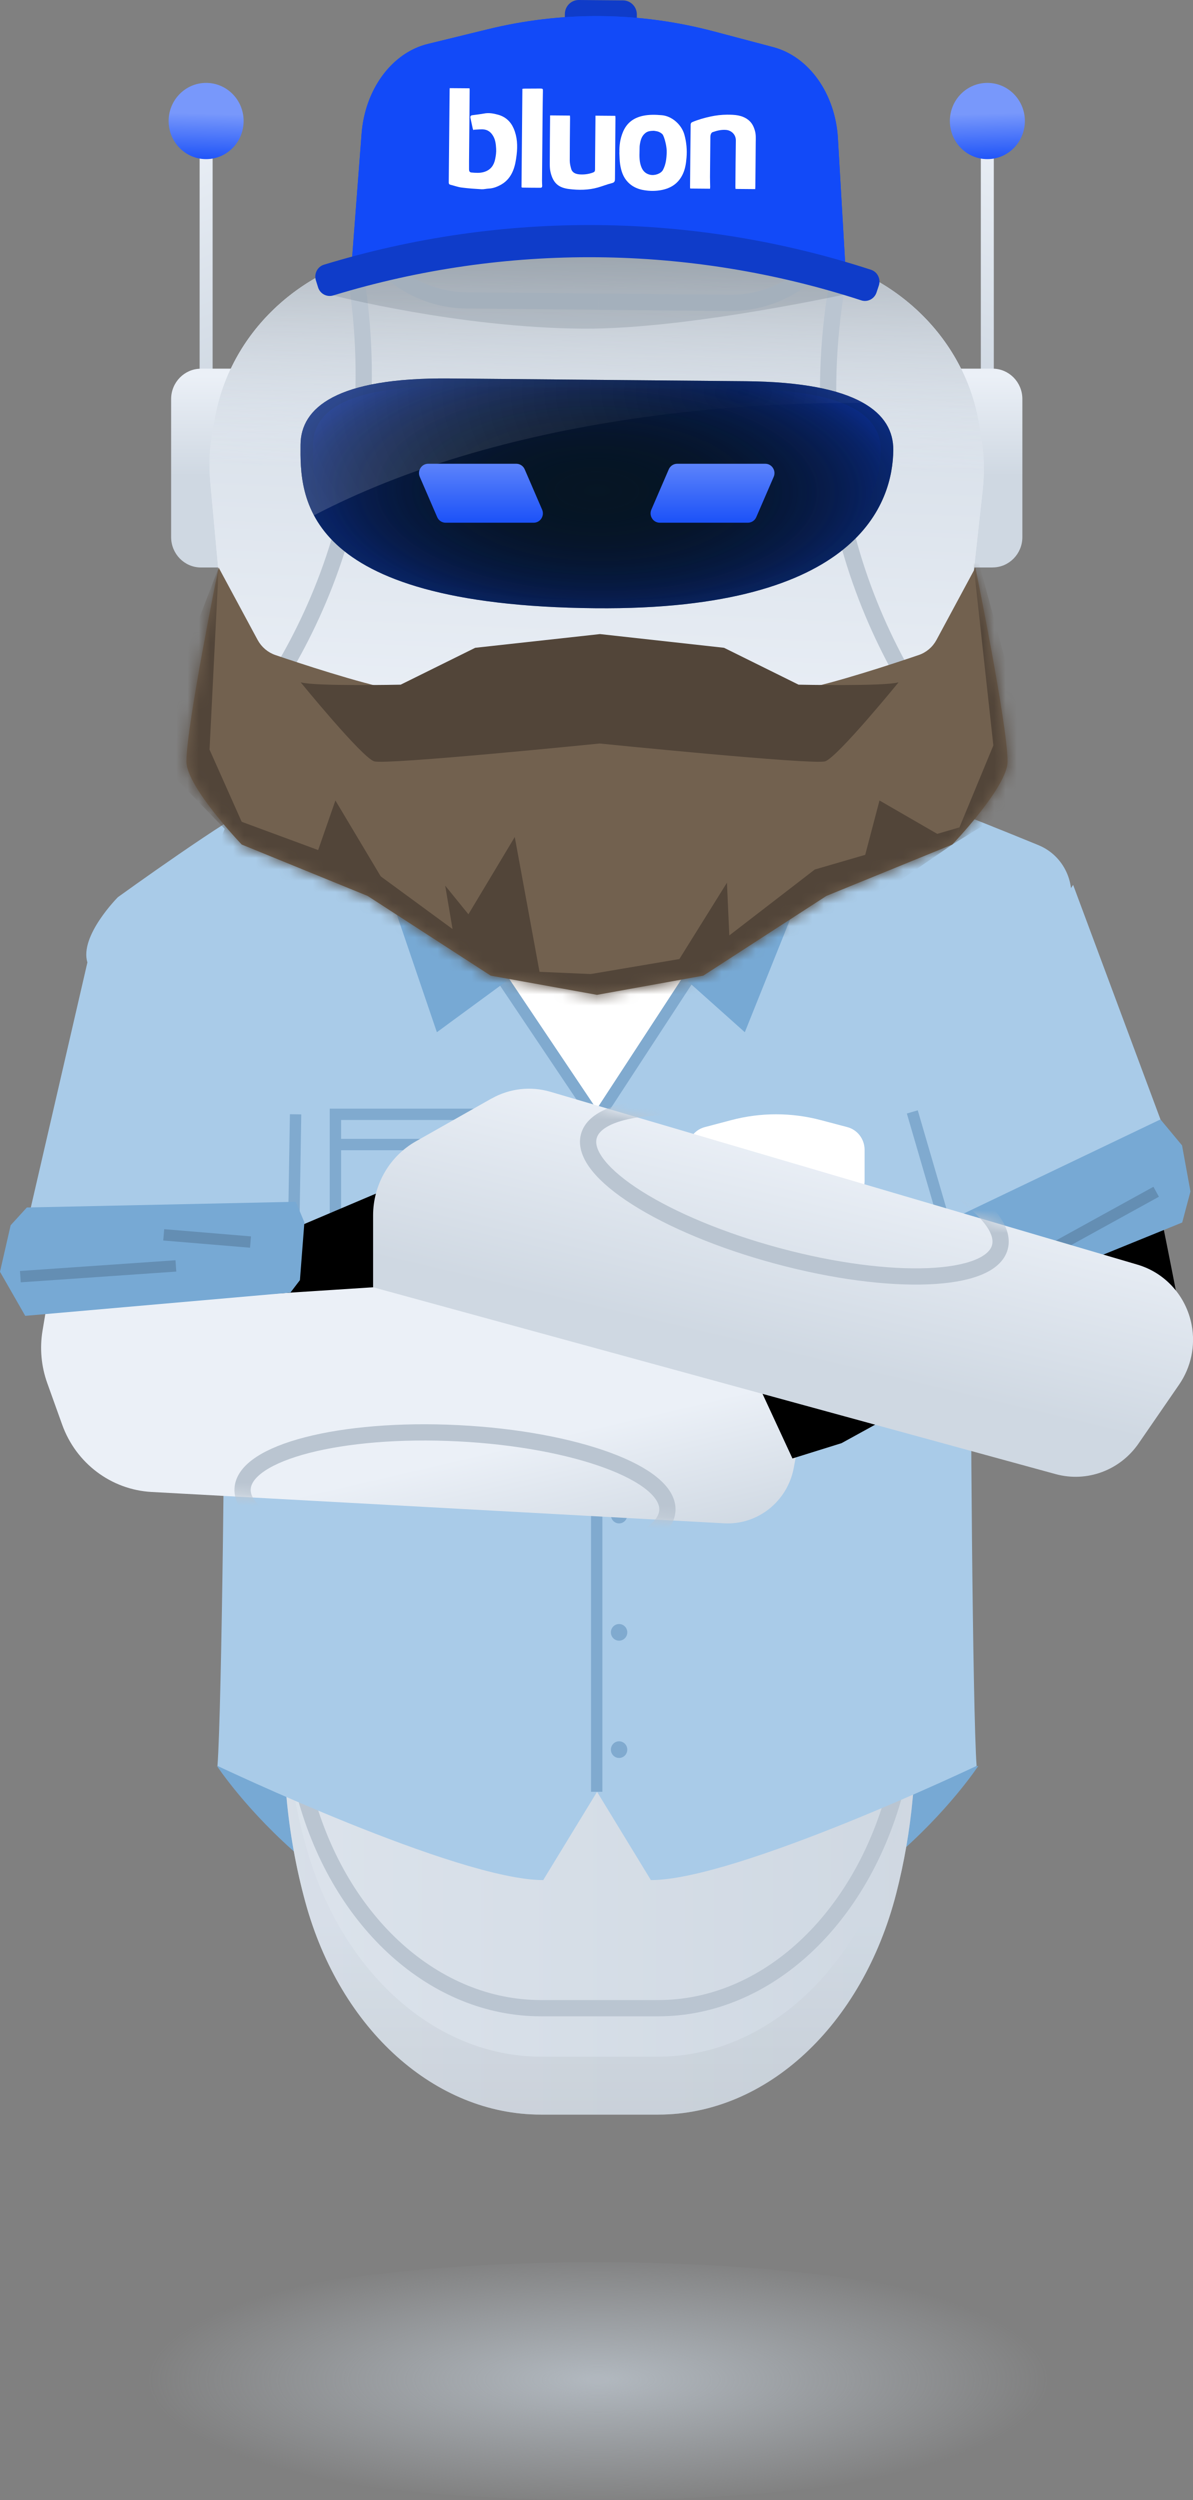 <svg xmlns="http://www.w3.org/2000/svg" width="105" height="220" viewBox="0 0 105 220" fill="none">
<rect x="0" y="0" width="105" height="220" fill="#808080" stroke="none"/>
<g clip-path="url(#clip0_479_1327)">
<path opacity="0.74" d="M52.502 220.004C76.903 220.004 96.683 215.317 96.683 209.535C96.683 203.753 76.903 199.066 52.502 199.066C28.102 199.066 8.321 203.753 8.321 209.535C8.321 215.317 28.102 220.004 52.502 220.004Z" fill="url(#paint0_radial_479_1327)"/>
<path d="M86.106 155.396C86.106 155.396 75.499 171.552 57.742 172.324L58.656 159.801L86.106 155.396Z" fill="#77A9D4"/>
<path d="M19.091 155.396C19.091 155.396 29.698 171.552 47.455 172.324L46.541 159.801L19.091 155.396Z" fill="#77A9D4"/>
<path d="M47.598 186.081H57.947C67.421 186.081 75.885 178.273 78.877 166.633C79.579 163.908 80.072 161.071 80.338 158.151L80.836 152.699L52.907 141.43V141.324L52.776 141.375L52.645 141.324V141.43L24.717 152.699L25.214 158.151C25.503 161.333 26.066 164.426 26.872 167.373C29.957 178.669 38.347 186.081 47.598 186.081Z" fill="url(#paint1_linear_479_1327)"/>
<path opacity="0.39" d="M80.341 153.052C80.075 155.972 79.582 158.809 78.88 161.533C75.888 173.174 67.424 180.982 57.95 180.982H47.601C38.35 180.982 29.96 173.57 26.875 162.274C26.069 159.327 25.51 156.234 25.217 153.052L25.167 152.522L24.72 152.703L25.217 158.155C25.506 161.337 26.069 164.43 26.875 167.377C29.96 178.673 38.35 186.085 47.601 186.085H57.95C67.424 186.085 75.888 178.277 78.88 166.636C79.582 163.912 80.075 161.075 80.341 158.155L80.838 152.703L80.391 152.522L80.341 153.052Z" fill="url(#paint2_linear_479_1327)"/>
<path d="M47.598 176.717H57.947C67.421 176.717 75.885 168.91 78.877 157.269C79.579 154.545 80.072 151.707 80.338 148.787L80.836 143.335L52.907 132.067V131.961L52.776 132.012L52.645 131.961V132.067L24.717 143.335L25.214 148.787C25.503 151.97 26.066 155.062 26.872 158.01C29.957 169.306 38.347 176.717 47.598 176.717Z" stroke="#BAC5D1" stroke-width="1.43" stroke-miterlimit="10"/>
<path d="M91.408 74.376C88.442 73.161 84.529 71.582 82.285 70.758C81.988 70.649 81.687 70.547 81.39 70.441H23.71C23.413 70.547 23.112 70.649 22.815 70.758C20.571 71.582 10.376 78.95 10.376 78.95C10.376 78.95 6.979 82.36 7.692 84.692C10.642 94.334 19.005 92.057 19.7 115.127C19.865 120.602 19.514 150.665 19.14 155.395C19.14 155.395 40.278 165.445 47.809 165.445L52.548 157.677L57.287 165.445C64.814 165.445 85.955 155.395 85.955 155.395C85.608 150.966 85.369 120.226 85.496 115.127C86.075 91.841 91.095 89.905 94.088 80.118C94.801 77.786 93.632 75.289 91.404 74.376H91.408Z" fill="#A9CBE8"/>
<path d="M54.488 154.698C54.886 154.698 55.209 154.37 55.209 153.965C55.209 153.56 54.886 153.232 54.488 153.232C54.089 153.232 53.767 153.56 53.767 153.965C53.767 154.37 54.089 154.698 54.488 154.698Z" fill="#80AACF"/>
<path d="M54.488 144.378C54.886 144.378 55.209 144.05 55.209 143.645C55.209 143.24 54.886 142.912 54.488 142.912C54.089 142.912 53.767 143.24 53.767 143.645C53.767 144.05 54.089 144.378 54.488 144.378Z" fill="#80AACF"/>
<path d="M54.488 134.058C54.886 134.058 55.209 133.73 55.209 133.325C55.209 132.92 54.886 132.592 54.488 132.592C54.089 132.592 53.767 132.92 53.767 133.325C53.767 133.73 54.089 134.058 54.488 134.058Z" fill="#80AACF"/>
<path d="M52.826 69.383L52.83 69.304L52.553 69.343L52.275 69.304V69.383L35.185 71.868L52.518 98.508L69.916 71.868L52.826 69.383Z" fill="white"/>
<path d="M42.97 84.284L52.517 98.508L61.806 84.284" stroke="#80AACF" stroke-miterlimit="10"/>
<path d="M81.868 104.105L87.741 116.126L103.727 114.774C103.727 114.774 100.334 97.211 99.864 96.803" fill="black"/>
<path d="M94.45 77.868L102.683 99.974L84.965 113.23L79.416 100.139" fill="#A9CBE8"/>
<path d="M83.441 108.628L80.295 97.846" stroke="#80AACF" stroke-miterlimit="10"/>
<path d="M104.051 107.578L104.776 104.846L104.036 100.793L102.135 98.508L82.913 107.703V110.509L83.75 113.578L85.496 115.127" fill="#77A9D4"/>
<path d="M101.758 104.873L91.05 110.772" stroke="#648EB3" stroke-miterlimit="10"/>
<path d="M24.72 104.07L23.656 119.45L4.912 118.721C4.912 118.721 5.487 98.908 5.957 98.504" fill="black"/>
<path d="M18.713 13.914H17.571V35.479H18.713V13.914Z" fill="url(#paint3_linear_479_1327)"/>
<path d="M18.142 14.004C19.965 14.004 21.443 12.502 21.443 10.649C21.443 8.796 19.965 7.294 18.142 7.294C16.32 7.294 14.842 8.796 14.842 10.649C14.842 12.502 16.32 14.004 18.142 14.004Z" fill="url(#paint4_linear_479_1327)"/>
<path d="M17.687 32.441H21.227V49.938H17.687C16.238 49.938 15.062 48.742 15.062 47.269V35.114C15.062 33.641 16.238 32.445 17.687 32.445V32.441Z" fill="url(#paint5_linear_479_1327)"/>
<path d="M86.326 35.479H87.468V13.914H86.326V35.479Z" fill="url(#paint6_linear_479_1327)"/>
<path d="M86.901 14.004C88.724 14.004 90.202 12.502 90.202 10.649C90.202 8.796 88.724 7.294 86.901 7.294C85.078 7.294 83.601 8.796 83.601 10.649C83.601 12.502 85.078 14.004 86.901 14.004Z" fill="url(#paint7_linear_479_1327)"/>
<path d="M87.357 49.938H83.817V32.441H87.357C88.806 32.441 89.982 33.637 89.982 35.111V47.265C89.982 48.739 88.806 49.934 87.357 49.934V49.938Z" fill="url(#paint8_linear_479_1327)"/>
<path d="M72.788 72.808L65.554 90.834L60.507 86.326" fill="#77A9D4"/>
<path d="M32.312 72.808L38.451 90.834L44.593 86.326" fill="#77A9D4"/>
<path d="M50.946 -0L54.84 0.035C55.515 0.041 56.057 0.603 56.051 1.288L56.037 2.84L49.702 2.783L49.716 1.231C49.722 0.545 50.275 -0.007 50.95 -0L50.946 -0Z" fill="#0F3CC9"/>
<path d="M35.235 71.868L38.004 72.354C47.408 73.996 57.04 74.086 66.472 72.616L69.248 72.185C77.689 70.872 84.144 64.417 85.026 56.413L86.496 43.091C86.669 41.507 86.619 39.908 86.341 38.333L86.129 37.125C84.818 29.659 78.653 23.772 70.737 22.423L66.557 21.71C57.395 20.15 48.018 20.064 38.829 21.451L34.638 22.086C26.698 23.29 20.429 29.059 18.983 36.498L18.747 37.702C18.443 39.269 18.362 40.868 18.508 42.456L19.735 55.806C20.471 63.821 26.814 70.398 35.228 71.868H35.235Z" fill="url(#paint9_linear_479_1327)"/>
<path d="M35.235 71.868L38.004 72.354C47.408 73.996 57.04 74.086 66.472 72.616L69.248 72.185C77.689 70.872 84.144 64.417 85.026 56.413L86.496 43.091C86.669 41.507 86.619 39.908 86.341 38.333L86.129 37.125C84.818 29.659 78.653 23.772 70.737 22.423L66.557 21.71C57.395 20.15 48.018 20.064 38.829 21.451L34.638 22.086C26.698 23.29 20.429 29.059 18.983 36.498L18.747 37.702C18.443 39.269 18.362 40.868 18.508 42.456L19.735 55.806C20.471 63.821 26.814 70.398 35.228 71.868H35.235Z" fill="url(#paint10_linear_479_1327)"/>
<path d="M35.235 71.868L38.004 72.354C47.408 73.996 57.04 74.086 66.472 72.616L69.248 72.185C77.689 70.872 84.144 64.417 85.026 56.413L86.496 43.091C86.669 41.507 86.619 39.908 86.341 38.333L86.129 37.125C84.818 29.659 78.653 23.772 70.737 22.423L66.557 21.71C57.395 20.15 48.018 20.064 38.829 21.451L34.638 22.086C26.698 23.29 20.429 29.059 18.983 36.498L18.747 37.702C18.443 39.269 18.362 40.868 18.508 42.456L19.735 55.806C20.471 63.821 26.814 70.398 35.228 71.868H35.235Z" fill="url(#paint11_linear_479_1327)"/>
<path d="M35.235 71.868L38.004 72.354C47.408 73.996 57.04 74.086 66.472 72.616L69.248 72.185C77.689 70.872 84.144 64.417 85.026 56.413L86.496 43.091C86.669 41.507 86.619 39.908 86.341 38.333L86.129 37.125C84.818 29.659 78.653 23.772 70.737 22.423L66.557 21.71C57.395 20.15 48.018 20.064 38.829 21.451L34.638 22.086C26.698 23.29 20.429 29.059 18.983 36.498L18.747 37.702C18.443 39.269 18.362 40.868 18.508 42.456L19.735 55.806C20.471 63.821 26.814 70.398 35.228 71.868H35.235Z" fill="url(#paint12_linear_479_1327)"/>
<mask id="mask0_479_1327" style="mask-type:luminance" maskUnits="userSpaceOnUse" x="18" y="20" width="69" height="54">
<path d="M35.235 71.868L38.004 72.354C47.408 73.996 57.04 74.086 66.472 72.616L69.248 72.185C77.689 70.872 84.144 64.417 85.026 56.413L86.496 43.091C86.669 41.507 86.619 39.908 86.341 38.333L86.129 37.125C84.818 29.659 78.653 23.772 70.737 22.423L66.557 21.71C57.395 20.15 48.018 20.064 38.829 21.451L34.638 22.086C26.698 23.29 20.429 29.059 18.983 36.498L18.747 37.702C18.443 39.269 18.362 40.868 18.508 42.456L19.735 55.806C20.471 63.821 26.814 70.398 35.228 71.868H35.235Z" fill="white"/>
</mask>
<g mask="url(#mask0_479_1327)">
<path d="M86.352 68.932C79.535 61.309 69.664 45.921 73.913 23.701" stroke="#BAC5D1" stroke-width="1.43" stroke-miterlimit="10"/>
<path d="M17.918 68.297C24.87 60.803 35.019 45.599 31.167 23.305" stroke="#BAC5D1" stroke-width="1.43" stroke-miterlimit="10"/>
<path d="M29.25 17.258L32.693 22.059C34.644 24.779 37.748 26.402 41.061 26.433L52.651 26.539" stroke="#BAC5D1" stroke-width="1.43" stroke-miterlimit="10"/>
<path d="M76.215 17.693L72.687 22.431C70.685 25.116 67.554 26.68 64.242 26.649L52.651 26.543" stroke="#BAC5D1" stroke-width="1.43" stroke-miterlimit="10"/>
</g>
<path d="M65.639 33.547C60.206 33.496 44.177 33.347 39.535 33.304C29.617 33.214 26.478 35.875 26.451 39.132C26.413 43.632 26.324 53.281 52.409 53.524C75.703 53.74 78.579 44.114 78.622 39.614C78.653 36.357 75.564 33.637 65.643 33.547H65.639Z" fill="#061625"/>
<path opacity="0.65" d="M65.639 33.547C60.206 33.496 44.177 33.347 39.535 33.304C29.617 33.214 26.478 35.875 26.451 39.132C26.413 43.632 26.324 53.281 52.409 53.524C75.703 53.74 78.579 44.114 78.622 39.614C78.653 36.357 75.564 33.637 65.643 33.547H65.639Z" fill="url(#paint13_radial_479_1327)"/>
<path opacity="0.65" d="M52.414 52.823C41.567 52.721 34.206 50.941 30.535 47.531C27.497 44.709 27.528 41.358 27.547 39.144C27.578 35.663 31.608 33.935 39.528 34.009L65.632 34.252C73.552 34.327 77.55 36.13 77.516 39.61C77.496 41.879 76.76 45.16 73.363 47.908C69.214 51.263 62.166 52.921 52.41 52.831L52.414 52.823Z" fill="url(#paint14_radial_479_1327)"/>
<path opacity="0.18" d="M55.34 36.902C61.494 35.981 67.829 35.499 74.161 35.459C74.758 35.459 75.356 35.452 75.954 35.448C73.953 34.319 70.679 33.594 65.639 33.547L39.535 33.304C29.617 33.214 26.479 35.875 26.452 39.132C26.436 40.759 26.417 43.063 27.632 45.352C35.637 41.166 45.261 38.415 55.34 36.906V36.902Z" fill="url(#paint15_radial_479_1327)"/>
<path d="M74.419 23.705L73.748 12.17C73.52 8.243 71.199 4.978 68.052 4.147L62.805 2.759C56.265 1.031 49.502 0.968 42.935 2.575L37.66 3.865C34.495 4.637 32.119 7.859 31.823 11.782L30.943 23.301L52.702 21.263L74.422 23.705H74.419Z" fill="#124AF8"/>
<path opacity="0.12" d="M76.131 25.528L66.56 21.714C57.399 20.154 48.021 20.068 38.833 21.455L34.641 22.09C31.533 22.561 27.866 25.618 29.332 25.998C29.332 25.998 40.344 28.84 51.276 28.922C60.965 28.996 76.127 25.528 76.127 25.528H76.131Z" fill="#061625"/>
<path d="M74.419 23.705L73.748 12.17C73.52 8.243 71.199 4.978 68.052 4.147L62.805 2.759C56.265 1.031 49.502 0.968 42.935 2.575L37.66 3.865C34.495 4.637 32.119 7.859 31.823 11.782L30.943 23.301L52.702 21.263L74.422 23.705H74.419Z" fill="#124AF8"/>
<path d="M75.796 26.429C60.708 21.522 44.509 21.369 29.332 25.998C28.769 26.17 28.171 25.857 27.994 25.285C27.928 25.077 27.867 24.873 27.801 24.665C27.624 24.089 27.94 23.466 28.511 23.294C44.235 18.492 61.028 18.649 76.663 23.74C77.23 23.925 77.538 24.552 77.35 25.124C77.28 25.328 77.215 25.535 77.145 25.739C76.956 26.308 76.355 26.613 75.796 26.429Z" fill="#0F3CC9"/>
<path d="M41.328 7.772C41.328 7.843 41.335 7.894 41.335 7.945C41.328 8.736 41.324 9.524 41.316 10.316C41.304 11.609 41.293 12.907 41.281 14.2C41.281 14.435 41.281 14.671 41.281 14.906C41.281 15.047 41.328 15.164 41.482 15.18C41.864 15.211 42.238 15.247 42.619 15.129C43.178 14.953 43.468 14.557 43.58 14.012C43.641 13.71 43.688 13.397 43.668 13.091C43.645 12.719 43.614 12.342 43.421 11.998C43.206 11.613 42.905 11.39 42.465 11.382C42.207 11.378 41.948 11.406 41.69 11.417C41.686 11.433 41.678 11.449 41.675 11.468C41.651 11.421 41.624 11.378 41.613 11.331C41.54 11.014 41.474 10.696 41.405 10.379C41.374 10.242 41.424 10.159 41.567 10.14C41.914 10.093 42.261 10.053 42.604 9.991C43.024 9.908 43.433 9.983 43.83 10.093C44.478 10.269 44.941 10.688 45.207 11.3C45.531 12.044 45.565 12.832 45.469 13.636C45.411 14.118 45.334 14.584 45.149 15.031C44.941 15.537 44.609 15.952 44.146 16.223C43.803 16.422 43.421 16.579 43.005 16.595C42.797 16.603 42.589 16.666 42.384 16.654C41.794 16.619 41.2 16.579 40.614 16.501C40.287 16.458 39.967 16.336 39.643 16.258C39.531 16.23 39.496 16.168 39.496 16.058C39.504 15.482 39.504 14.91 39.511 14.334C39.531 12.19 39.55 10.05 39.573 7.906C39.573 7.862 39.577 7.819 39.581 7.757C40.159 7.761 40.734 7.768 41.32 7.772H41.328Z" fill="white"/>
<path d="M54.519 13.42C54.499 12.805 54.584 12.213 54.819 11.637C55.151 10.829 55.741 10.379 56.578 10.194C57.141 10.073 57.7 10.089 58.263 10.14C59.153 10.222 59.994 10.978 60.237 11.856C60.422 12.527 60.48 13.205 60.422 13.887C60.379 14.404 60.302 14.921 60.059 15.396C59.639 16.223 58.949 16.615 58.058 16.752C57.534 16.83 57.021 16.807 56.508 16.701C56.038 16.599 55.614 16.391 55.267 16.031C54.842 15.592 54.669 15.039 54.58 14.463C54.526 14.118 54.534 13.769 54.511 13.42H54.519ZM57.565 11.508C57.237 11.515 57.005 11.543 56.801 11.707C56.458 11.978 56.369 12.366 56.308 12.766C56.285 12.93 56.296 13.099 56.288 13.267C56.273 13.773 56.261 14.279 56.473 14.761C56.62 15.094 56.859 15.294 57.202 15.376C57.619 15.478 58.178 15.282 58.351 14.953C58.606 14.471 58.663 13.949 58.679 13.424C58.687 13.185 58.656 12.942 58.61 12.711C58.552 12.437 58.482 12.154 58.363 11.903C58.301 11.77 58.131 11.668 57.989 11.605C57.834 11.539 57.653 11.531 57.565 11.511V11.508Z" fill="white"/>
<path d="M62.5 16.607L60.75 16.591C60.742 16.536 60.734 16.489 60.734 16.442C60.75 14.608 60.765 12.777 60.788 10.943C60.788 10.876 60.85 10.778 60.908 10.755C61.432 10.531 61.972 10.379 62.531 10.257C63.017 10.151 63.503 10.096 63.989 10.092C64.648 10.092 65.315 10.116 65.874 10.563C66.183 10.814 66.345 11.143 66.449 11.527C66.541 11.86 66.518 12.193 66.514 12.53C66.507 13.836 66.491 15.137 66.48 16.442C66.48 16.501 66.472 16.564 66.468 16.642L64.737 16.626C64.737 16.56 64.725 16.501 64.725 16.442C64.737 15.086 64.741 13.73 64.764 12.374C64.775 11.801 64.328 11.468 63.904 11.433C63.491 11.398 63.094 11.496 62.709 11.633C62.639 11.656 62.574 11.762 62.55 11.845C62.516 11.958 62.52 12.088 62.52 12.209C62.508 13.33 62.496 14.451 62.489 15.568C62.489 15.858 62.5 16.144 62.504 16.434C62.504 16.485 62.496 16.536 62.493 16.611L62.5 16.607Z" fill="white"/>
<path d="M48.415 10.155C49.012 10.159 49.575 10.167 50.161 10.171C50.161 10.238 50.173 10.296 50.173 10.355C50.161 11.613 50.146 12.871 50.146 14.133C50.146 14.373 50.204 14.62 50.269 14.851C50.37 15.215 50.686 15.317 51.002 15.345C51.407 15.376 51.812 15.325 52.197 15.18C52.325 15.133 52.371 15.062 52.371 14.929C52.371 14.247 52.382 13.569 52.386 12.887C52.394 12.08 52.402 11.272 52.409 10.469V10.179C53.007 10.183 53.574 10.191 54.156 10.194C54.16 10.269 54.168 10.328 54.168 10.386C54.152 12.158 54.137 13.93 54.125 15.705C54.125 15.909 54.114 16.05 53.863 16.113C53.447 16.215 53.042 16.379 52.629 16.497C51.792 16.736 50.925 16.74 50.084 16.634C49.178 16.52 48.688 16.136 48.453 15.145C48.399 14.914 48.388 14.671 48.388 14.431C48.388 13.083 48.403 11.735 48.415 10.386C48.415 10.32 48.415 10.249 48.415 10.159V10.155Z" fill="white"/>
<path d="M45.974 7.819C46.035 7.811 46.074 7.8 46.112 7.8C46.587 7.796 47.065 7.792 47.539 7.792C47.782 7.792 47.79 7.811 47.782 8.058C47.767 8.729 47.763 9.403 47.755 10.073C47.736 12.013 47.72 13.949 47.705 15.889C47.705 16.038 47.713 16.191 47.72 16.34C47.724 16.446 47.686 16.524 47.578 16.524C47.046 16.524 46.514 16.517 45.981 16.509C45.962 16.509 45.943 16.497 45.9 16.477C45.927 13.597 45.95 10.712 45.977 7.815L45.974 7.819Z" fill="white"/>
<path d="M85.856 49.938L82.424 56.311C82.085 56.942 81.526 57.416 80.855 57.644C78.676 58.385 73.579 60.074 70.359 60.724C63.708 62.077 64.533 57.299 52.579 57.283H52.518C40.561 57.299 41.386 62.077 34.738 60.724C31.515 60.07 26.421 58.385 24.242 57.644C23.572 57.416 23.012 56.938 22.673 56.311L19.241 49.938C19.241 49.938 16.411 63.813 16.407 67.011C16.407 69.234 21.273 74.317 21.273 74.317L32.355 78.84L43.19 85.856L52.545 87.545L61.899 85.856L72.734 78.84L83.816 74.317C83.816 74.317 88.686 69.234 88.682 67.011C88.682 63.813 85.848 49.938 85.848 49.938H85.856Z" fill="#72614F"/>
<path d="M7.692 84.692L2.583 106.818L26.081 109.212L26.239 99.508" fill="#A9CBE8"/>
<path d="M29.52 98.057H43.969V112.43C43.969 113.9 42.792 115.095 41.347 115.095H32.142C30.697 115.095 29.52 113.9 29.52 112.43V98.057Z" stroke="#80AACF" stroke-miterlimit="10"/>
<path d="M29.52 100.719H43.969" stroke="#80AACF" stroke-miterlimit="10"/>
<path d="M25.831 109.424L26.016 98.057" stroke="#80AACF" stroke-miterlimit="10"/>
<path d="M65.823 45.999H58.069C57.487 45.999 57.094 45.388 57.329 44.847L58.86 41.303C58.987 41.005 59.28 40.81 59.6 40.81H67.354C67.937 40.81 68.33 41.421 68.095 41.962L66.564 45.505C66.437 45.803 66.144 45.999 65.823 45.999Z" fill="url(#paint16_linear_479_1327)"/>
<path d="M39.218 45.999H46.972C47.555 45.999 47.948 45.388 47.713 44.847L46.182 41.303C46.055 41.005 45.762 40.81 45.442 40.81H37.688C37.105 40.81 36.712 41.421 36.947 41.962L38.478 45.505C38.605 45.803 38.898 45.999 39.218 45.999Z" fill="url(#paint17_linear_479_1327)"/>
<mask id="mask1_479_1327" style="mask-type:luminance" maskUnits="userSpaceOnUse" x="16" y="49" width="73" height="39">
<path d="M85.856 49.938L82.424 56.311C82.085 56.942 81.526 57.416 80.855 57.644C78.676 58.385 73.579 60.074 70.359 60.724C63.708 62.077 64.533 57.299 52.579 57.283C52.579 57.283 52.529 57.283 52.518 57.283C40.561 57.299 41.386 62.077 34.738 60.724C31.515 60.07 26.421 58.385 24.242 57.644C23.572 57.416 23.012 56.938 22.673 56.311L19.241 49.938C19.241 49.938 16.411 63.813 16.407 67.011C16.407 69.234 21.273 74.317 21.273 74.317L32.355 78.84L43.19 85.856L52.545 87.545L61.899 85.856L72.734 78.84L83.816 74.317C83.816 74.317 88.686 69.234 88.682 67.011C88.682 63.813 85.848 49.938 85.848 49.938H85.856Z" fill="white"/>
</mask>
<g mask="url(#mask1_479_1327)">
<path d="M27.608 75.936L29.521 70.441L34.302 78.448" fill="#524539"/>
<path d="M40.965 88.427L18.442 76.206L20.193 71.918L32.74 76.555L39.831 81.756L39.183 77.935L41.227 80.455L45.306 73.655L47.485 85.519L52.876 85.754L52.016 92.402" fill="#524539"/>
<path d="M59.794 84.394L63.981 77.676L64.189 82.317L71.712 76.516L84.448 72.808L83.824 74.313L64.421 87.616L51.843 90.242L51.989 85.715L59.794 84.394Z" fill="#524539"/>
<path d="M74.928 79.875L77.407 70.441L82.967 73.655L74.928 79.875Z" fill="#524539"/>
<path d="M87.428 65.6L85.343 46.548L91.574 69.528L83.823 74.313L87.428 65.6Z" fill="#524539"/>
<path d="M13.083 66.023L19.245 49.938L18.886 57.087L18.751 59.815L18.443 65.965L23.066 76.344L13.083 66.023Z" fill="#524539"/>
</g>
<path d="M70.285 60.25L63.726 57.005L52.806 55.798L41.825 57.005L35.266 60.25C35.266 60.25 27.724 60.411 26.463 60.042C26.463 60.042 31.85 66.647 32.929 66.996C33.97 67.329 52.776 65.428 52.776 65.428C52.776 65.428 71.581 67.329 72.622 66.996C73.701 66.651 79.088 60.042 79.088 60.042C77.827 60.411 70.285 60.25 70.285 60.25Z" fill="#524539"/>
<path d="M64.355 98.571L62.026 99.186C61.132 99.421 60.511 100.244 60.511 101.181V103.913C60.511 104.85 61.135 105.673 62.026 105.908L64.355 106.523C66.942 107.209 69.665 107.209 72.252 106.523L74.581 105.908C75.475 105.673 76.096 104.85 76.096 103.913V101.181C76.096 100.244 75.472 99.421 74.581 99.186L72.252 98.571C69.665 97.885 66.942 97.885 64.355 98.571Z" fill="white"/>
<path d="M52.518 157.676V98.508" stroke="#80AACF" stroke-miterlimit="10"/>
<path d="M33.469 104.873L26.163 107.974L19.01 120.637L22.415 120.187L33.469 121.59V104.873Z" fill="black"/>
<path d="M4.076 115.139L61.807 111.403L72.233 116.479L69.862 129.166C69.31 132.126 66.688 134.211 63.731 134.05L13.338 131.291C9.787 131.095 6.69 128.767 5.472 125.368L4.157 121.704C3.629 120.23 3.486 118.639 3.744 117.094L4.072 115.139H4.076Z" fill="url(#paint18_linear_479_1327)"/>
<path d="M83.893 115.154L79.559 112.92L63.075 113.935L69.746 128.343L74.068 126.995L86.43 120.199" fill="black"/>
<path d="M43.263 96.666L36.612 100.429C34.283 101.746 32.837 104.246 32.837 106.959V113.277L92.908 129.719C95.657 130.472 98.576 129.394 100.211 127.022L103.782 121.837C104.827 120.316 105.228 118.431 104.884 116.608C104.406 114.065 102.567 112.011 100.122 111.29L48.438 96.074C46.703 95.565 44.844 95.78 43.267 96.67L43.263 96.666Z" fill="url(#paint19_linear_479_1327)"/>
<path d="M2.221 115.793L0 111.913L0.937 107.821L2.364 106.257L26.035 105.755L26.791 107.566L26.398 112.65L25.561 113.747" fill="#77A9D4"/>
<mask id="mask2_479_1327" style="mask-type:luminance" maskUnits="userSpaceOnUse" x="32" y="95" width="74" height="35">
<path d="M43.263 96.666L36.612 100.429C34.283 101.746 32.837 104.246 32.837 106.959V113.277L92.908 129.719C95.657 130.472 98.576 129.394 100.211 127.022L103.782 121.837C104.827 120.316 105.228 118.431 104.884 116.608C104.406 114.065 102.567 112.011 100.122 111.29L48.438 96.074C46.703 95.565 44.844 95.78 43.267 96.67L43.263 96.666Z" fill="white"/>
</mask>
<g mask="url(#mask2_479_1327)">
<path d="M88.007 109.737C88.82 106.615 81.379 101.904 71.387 99.215C61.394 96.525 52.634 96.876 51.821 99.998C51.008 103.12 58.449 107.831 68.442 110.521C78.434 113.21 87.194 112.859 88.007 109.737Z" stroke="#BAC5D1" stroke-width="1.43" stroke-miterlimit="10"/>
</g>
<mask id="mask3_479_1327" style="mask-type:luminance" maskUnits="userSpaceOnUse" x="3" y="111" width="70" height="24">
<path d="M4.076 115.139L61.807 111.403L72.233 116.479L69.862 129.166C69.31 132.126 66.688 134.211 63.731 134.05L13.338 131.291C9.787 131.095 6.69 128.767 5.472 125.368L4.157 121.704C3.629 120.23 3.486 118.639 3.744 117.094L4.072 115.139H4.076Z" fill="white"/>
</mask>
<g mask="url(#mask3_479_1327)">
<path d="M58.739 132.907C58.896 129.682 50.654 126.645 40.33 126.124C30.006 125.603 21.509 127.796 21.352 131.022C21.194 134.248 29.436 137.285 39.76 137.805C50.084 138.326 58.581 136.133 58.739 132.907Z" stroke="#BAC5D1" stroke-width="1.43" stroke-miterlimit="10"/>
</g>
<path d="M1.793 112.344L15.481 111.399" stroke="#648EB3" stroke-miterlimit="10"/>
<path d="M14.409 108.664L22.048 109.299" stroke="#648EB3" stroke-miterlimit="10"/>
</g>
<defs>
<radialGradient id="paint0_radial_479_1327" cx="0" cy="0" r="1" gradientUnits="userSpaceOnUse" gradientTransform="translate(52.637 209.405) scale(40.055 11.104)">
<stop offset="0.02" stop-color="#C2CBD4"/>
<stop offset="1" stop-color="#C2CBD4" stop-opacity="0"/>
</radialGradient>
<linearGradient id="paint1_linear_479_1327" x1="-42.576" y1="163.705" x2="80.836" y2="163.705" gradientUnits="userSpaceOnUse">
<stop stop-color="#EBF0F7"/>
<stop offset="1" stop-color="#CFD8E2"/>
</linearGradient>
<linearGradient id="paint2_linear_479_1327" x1="52.779" y1="201.849" x2="52.779" y2="169.153" gradientUnits="userSpaceOnUse">
<stop stop-color="#A0A4A8"/>
<stop offset="1" stop-color="#CFD8E2"/>
</linearGradient>
<linearGradient id="paint3_linear_479_1327" x1="13.156" y1="12.601" x2="22.195" y2="33.822" gradientUnits="userSpaceOnUse">
<stop stop-color="#EBF0F7"/>
<stop offset="1" stop-color="#CFD8E2"/>
</linearGradient>
<linearGradient id="paint4_linear_479_1327" x1="18.169" y1="9.634" x2="17.934" y2="18.562" gradientUnits="userSpaceOnUse">
<stop offset="0.04" stop-color="#7898FB"/>
<stop offset="0.56" stop-color="#124AF8"/>
</linearGradient>
<linearGradient id="paint5_linear_479_1327" x1="18.142" y1="33.037" x2="18.142" y2="41.919" gradientUnits="userSpaceOnUse">
<stop stop-color="#EBF0F7"/>
<stop offset="1" stop-color="#CFD8E2"/>
</linearGradient>
<linearGradient id="paint6_linear_479_1327" x1="91.887" y1="12.601" x2="82.848" y2="33.822" gradientUnits="userSpaceOnUse">
<stop stop-color="#EBF0F7"/>
<stop offset="1" stop-color="#CFD8E2"/>
</linearGradient>
<linearGradient id="paint7_linear_479_1327" x1="86.874" y1="9.634" x2="87.109" y2="18.562" gradientUnits="userSpaceOnUse">
<stop offset="0.04" stop-color="#7898FB"/>
<stop offset="0.56" stop-color="#124AF8"/>
</linearGradient>
<linearGradient id="paint8_linear_479_1327" x1="86.902" y1="33.037" x2="86.902" y2="41.919" gradientUnits="userSpaceOnUse">
<stop stop-color="#EBF0F7"/>
<stop offset="1" stop-color="#CFD8E2"/>
</linearGradient>
<linearGradient id="paint9_linear_479_1327" x1="51.462" y1="66.141" x2="53.464" y2="20.075" gradientUnits="userSpaceOnUse">
<stop stop-color="#EBF0F7"/>
<stop offset="1" stop-color="#CFD8E2"/>
</linearGradient>
<linearGradient id="paint10_linear_479_1327" x1="51.462" y1="66.141" x2="53.464" y2="20.075" gradientUnits="userSpaceOnUse">
<stop stop-color="#EBF0F7"/>
<stop offset="1" stop-color="#CFD8E2"/>
</linearGradient>
<linearGradient id="paint11_linear_479_1327" x1="52.513" y1="41.199" x2="52.694" y2="21.634" gradientUnits="userSpaceOnUse">
<stop stop-color="#EBF0F7" stop-opacity="0"/>
<stop offset="1" stop-color="#AEB6BE"/>
</linearGradient>
<linearGradient id="paint12_linear_479_1327" x1="52.341" y1="60.517" x2="52.231" y2="72.389" gradientUnits="userSpaceOnUse">
<stop stop-color="#EBF0F7" stop-opacity="0"/>
<stop offset="1" stop-color="#AEB6BE"/>
</linearGradient>
<radialGradient id="paint13_radial_479_1327" cx="0" cy="0" r="1" gradientUnits="userSpaceOnUse" gradientTransform="translate(52.541 43.171) rotate(0.579) scale(35.455 16.218)">
<stop stop-opacity="0"/>
<stop offset="1" stop-color="#124AF8"/>
</radialGradient>
<radialGradient id="paint14_radial_479_1327" cx="0" cy="0" r="1" gradientUnits="userSpaceOnUse" gradientTransform="translate(52.542 43.171) rotate(0.579) scale(33.705 15.417)">
<stop stop-opacity="0"/>
<stop offset="0.19" stop-color="#000002" stop-opacity="0.01"/>
<stop offset="0.32" stop-color="#00030C" stop-opacity="0.05"/>
<stop offset="0.44" stop-color="#02081B" stop-opacity="0.11"/>
<stop offset="0.55" stop-color="#030E32" stop-opacity="0.2"/>
<stop offset="0.65" stop-color="#05174F" stop-opacity="0.32"/>
<stop offset="0.75" stop-color="#082272" stop-opacity="0.46"/>
<stop offset="0.84" stop-color="#0B2E9C" stop-opacity="0.63"/>
<stop offset="0.93" stop-color="#0E3CCB" stop-opacity="0.82"/>
<stop offset="1" stop-color="#124AF8"/>
</radialGradient>
<radialGradient id="paint15_radial_479_1327" cx="0" cy="0" r="1" gradientUnits="userSpaceOnUse" gradientTransform="translate(65.367 34.526) rotate(0.529) scale(45.793 29.325)">
<stop stop-color="white" stop-opacity="0"/>
<stop offset="1" stop-color="white"/>
</radialGradient>
<linearGradient id="paint16_linear_479_1327" x1="62.712" y1="37.941" x2="62.712" y2="53.763" gradientUnits="userSpaceOnUse">
<stop offset="0.04" stop-color="#7898FB"/>
<stop offset="0.56" stop-color="#124AF8"/>
</linearGradient>
<linearGradient id="paint17_linear_479_1327" x1="42.33" y1="37.941" x2="42.33" y2="53.763" gradientUnits="userSpaceOnUse">
<stop offset="0.04" stop-color="#7898FB"/>
<stop offset="0.56" stop-color="#124AF8"/>
</linearGradient>
<linearGradient id="paint18_linear_479_1327" x1="40.253" y1="128.332" x2="42.968" y2="139.994" gradientUnits="userSpaceOnUse">
<stop stop-color="#EBF0F7"/>
<stop offset="1" stop-color="#CFD8E2"/>
</linearGradient>
<linearGradient id="paint19_linear_479_1327" x1="71.573" y1="100.864" x2="67.298" y2="118.827" gradientUnits="userSpaceOnUse">
<stop stop-color="#EBF0F7"/>
<stop offset="1" stop-color="#CFD8E2"/>
</linearGradient>
<clipPath id="clip0_479_1327">
<rect width="105" height="220" fill="white"/>
</clipPath>
</defs>
</svg>